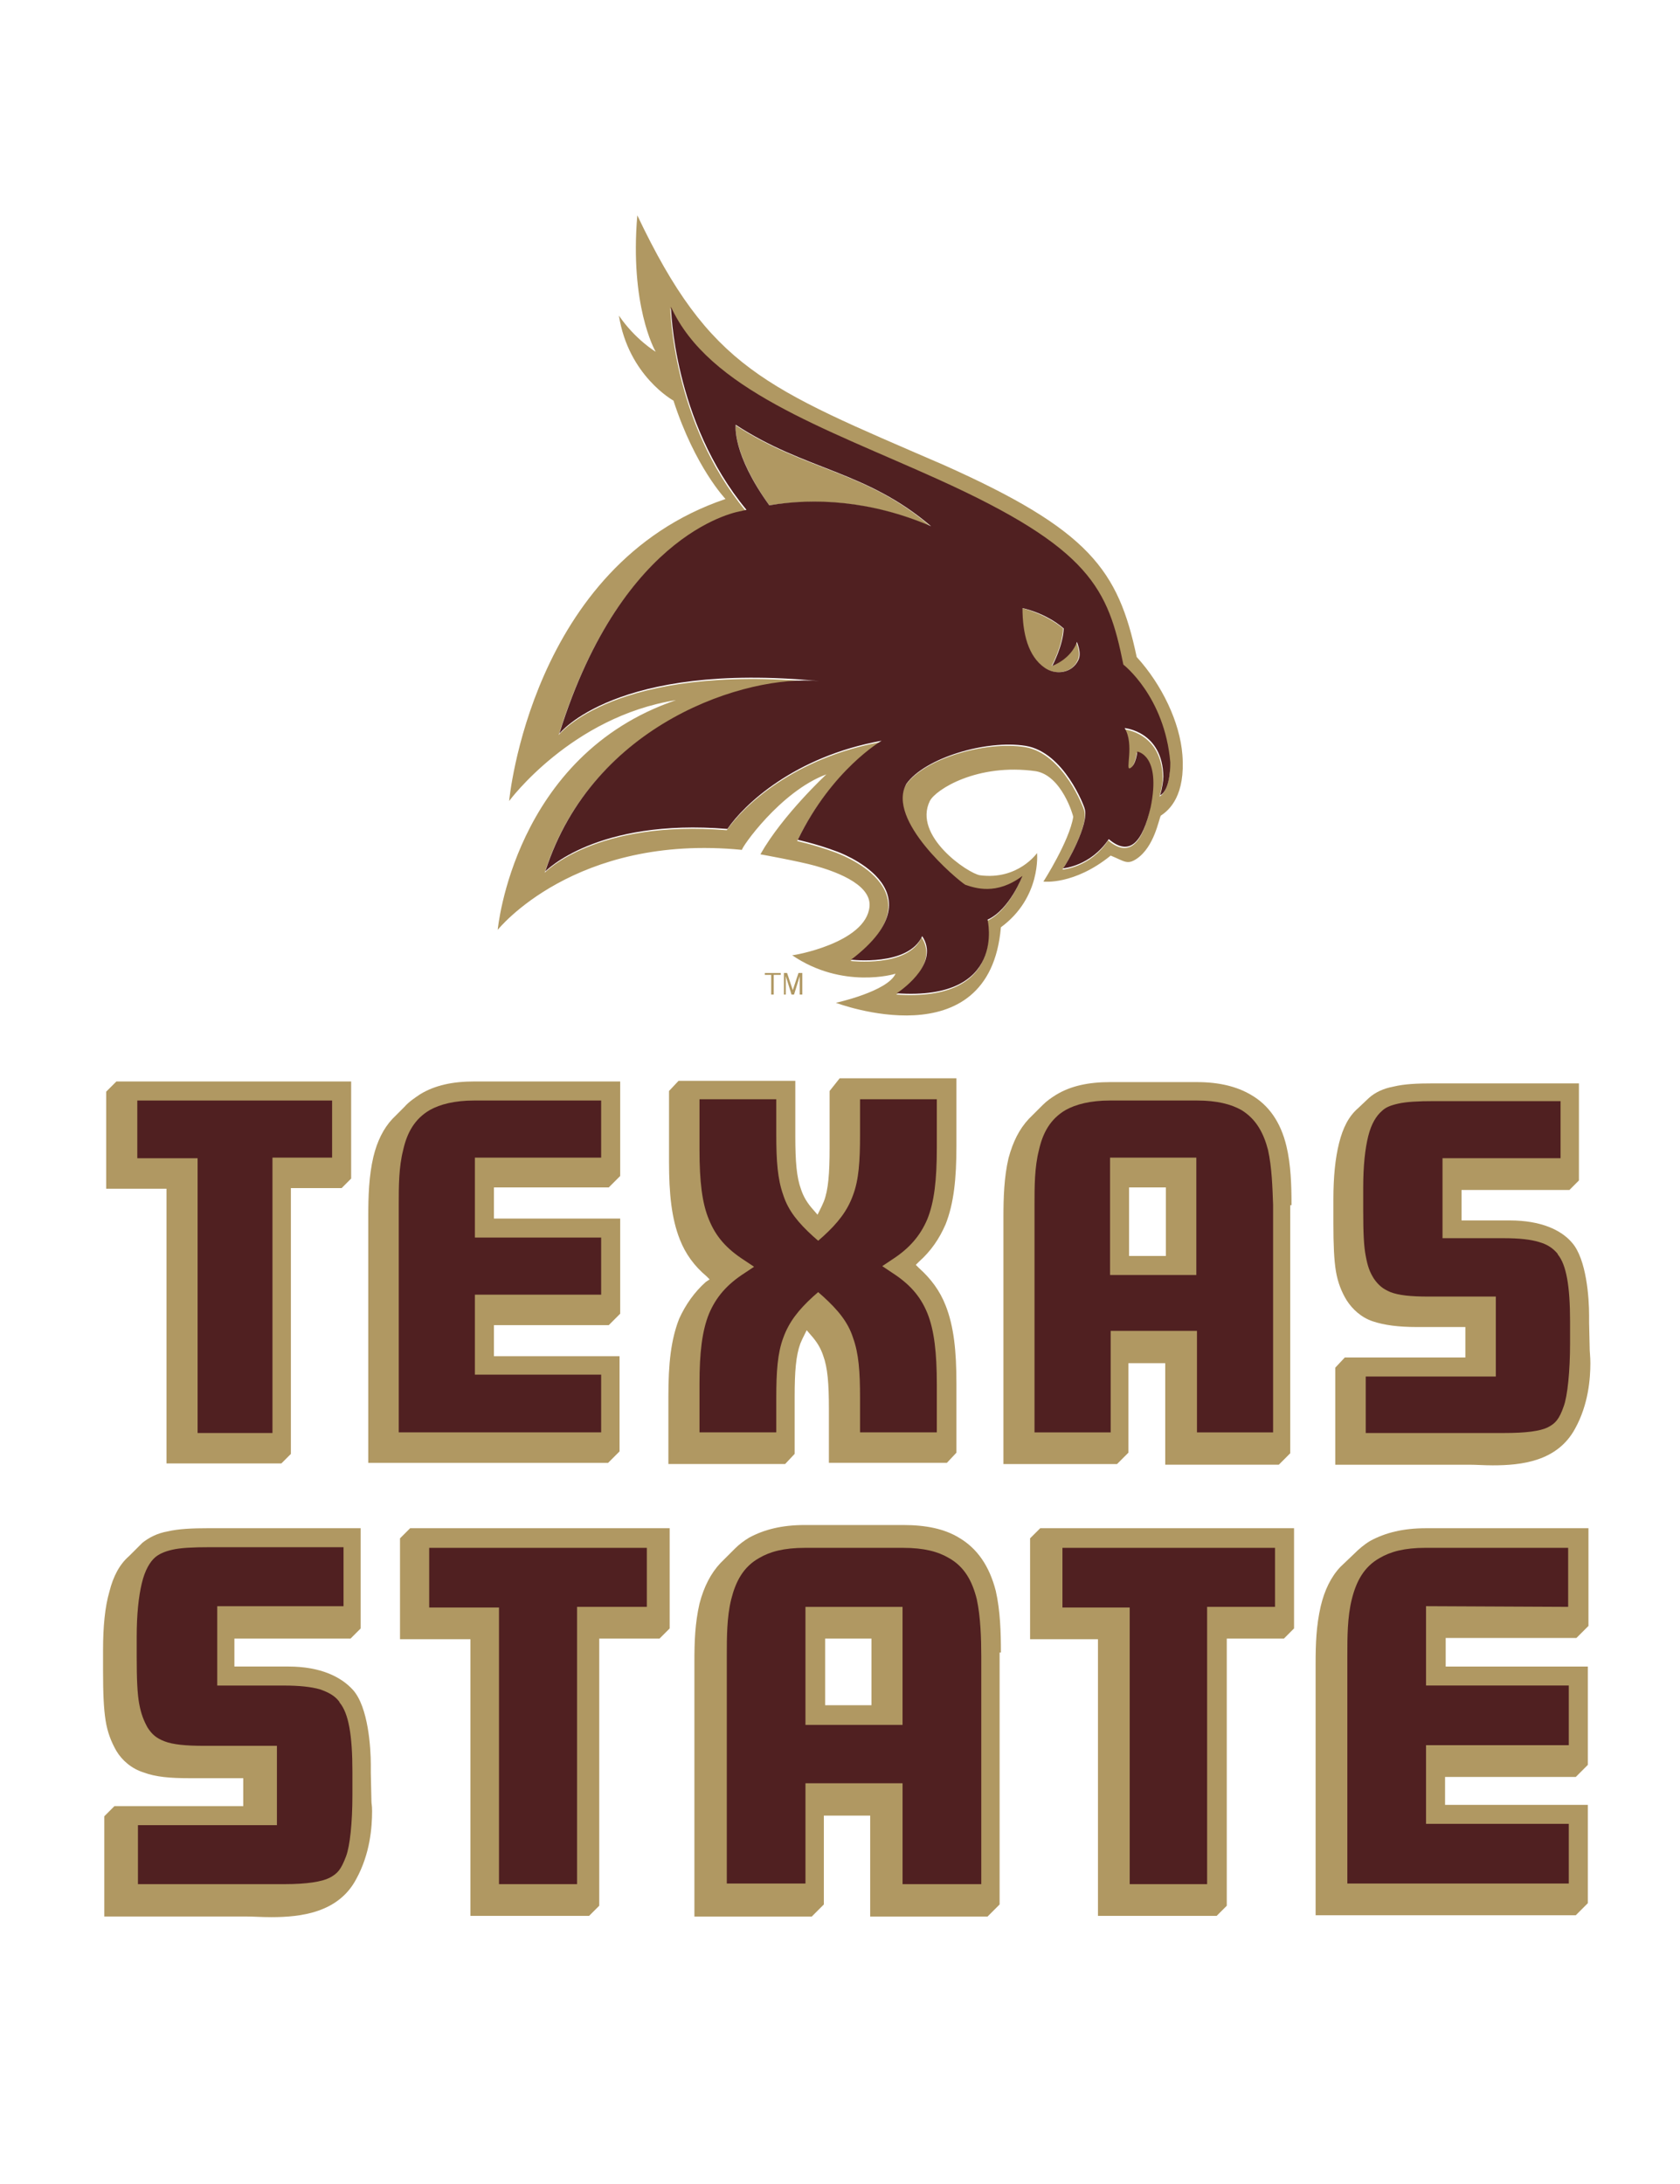 <?xml version="1.0" encoding="utf-8"?>
<!-- Generator: Adobe Illustrator 16.0.3, SVG Export Plug-In . SVG Version: 6.00 Build 0)  -->
<!DOCTYPE svg PUBLIC "-//W3C//DTD SVG 1.1//EN" "http://www.w3.org/Graphics/SVG/1.1/DTD/svg11.dtd">
<svg version="1.1" id="Layer_1" xmlns:x="http://ns.adobe.com/Extensibility/1.0/" xmlns:i="http://ns.adobe.com/AdobeIllustrator/10.0/" xmlns:graph="http://ns.adobe.com/Graphs/1.0/"
	 xmlns="http://www.w3.org/2000/svg" xmlns:xlink="http://www.w3.org/1999/xlink" xmlns:a="http://ns.adobe.com/AdobeSVGViewerExtensions/3.0/"
	 x="0px" y="0px" width="100px" height="130px" viewBox="0 0 100 130" enable-background="new 0 0 100 130" xml:space="preserve">
<polygon fill="#B09862" points="6.322,64.979 6.322,70.757 9.91,70.757 9.91,87.11 16.747,87.11 17.314,86.544 17.314,70.72 
	20.335,70.72 20.902,70.152 20.902,64.374 6.927,64.374 "/>
<g>
	<path fill="#B09862" d="M49.381,64.94v3.362v0.037c0,1.511-0.077,2.493-0.341,3.172c-0.077,0.188-0.151,0.34-0.228,0.492
		l-0.149,0.301l-0.228-0.264c-0.377-0.416-0.604-0.793-0.755-1.246c-0.265-0.718-0.34-1.663-0.34-3.173v-0.075v-3.211h-6.95
		l-0.567,0.604v4.23c0,1.888,0.151,3.361,0.643,4.608c0.339,0.868,0.868,1.586,1.586,2.189l0.188,0.189l-0.227,0.15
		c-0.68,0.604-1.209,1.36-1.586,2.191c-0.491,1.247-0.642,2.682-0.642,4.608v4.04h6.949l0.567-0.604V83.22v-0.074
		c0-1.511,0.075-2.455,0.339-3.174c0.076-0.188,0.151-0.339,0.227-0.49l0.151-0.302l0.226,0.264
		c0.377,0.417,0.604,0.793,0.755,1.247c0.265,0.717,0.34,1.662,0.34,3.172V83.9v3.173h7.025l0.566-0.604v-4.116
		c0-1.927-0.151-3.4-0.643-4.646c-0.34-0.87-0.869-1.587-1.586-2.229l-0.188-0.189l0.188-0.188c0.717-0.642,1.209-1.36,1.586-2.229
		c0.491-1.246,0.643-2.719,0.643-4.645v-4.042h-6.95L49.381,64.94z"/>
	<path fill="#B09862" d="M80.842,65.96c-0.567,0.491-0.906,1.171-1.134,2.077c-0.227,0.906-0.34,2.002-0.34,3.362l0,0
		c0,0,0,0,0,0.037v1.284v0.076c0,1.284,0.038,2.19,0.15,2.87c0.114,0.68,0.341,1.246,0.643,1.737l0,0l0,0
		c0.341,0.529,0.869,1.02,1.549,1.246c0.681,0.227,1.512,0.341,2.645,0.341h0.038l0,0h2.831v1.813h-7.176l-0.566,0.604v5.779h8.008
		c0.377,0,0.869,0.037,1.36,0.037c1.699,0,3.851-0.226,4.908-2.19c0.794-1.435,0.907-2.984,0.907-3.89
		c0-0.379-0.038-0.643-0.038-0.755l-0.038-1.663l0,0c0,0,0-0.188,0-0.453c0-0.98-0.15-3.323-1.019-4.305
		c-0.642-0.756-1.851-1.322-3.702-1.322h-2.645h-0.226v-1.813h6.421l0.566-0.568v-5.777h-5.402h-3.248l0,0l0,0
		c-1.019,0-1.736,0.037-2.379,0.189c-0.604,0.113-1.094,0.339-1.473,0.679L80.842,65.96z"/>
	<path fill="#B09862" d="M23.356,66.603c-0.528,0.565-0.906,1.321-1.133,2.266c-0.265,1.133-0.302,2.343-0.302,3.513v14.692h14.277
		l0.68-0.68v-5.666H29.4v-1.851h6.836l0.68-0.68v-5.665H29.4v-1.852h6.836l0.68-0.68v-5.627h-8.687c-1.284,0-2.341,0.227-3.21,0.755
		c-0.34,0.227-0.68,0.454-0.944,0.755L23.356,66.603z"/>
	<path fill="#B09862" d="M76.876,71.739c0-1.171-0.038-2.418-0.302-3.513c-0.341-1.436-1.058-2.455-2.116-3.06
		c-0.831-0.491-1.888-0.755-3.209-0.755h-5.175c-1.284,0-2.342,0.227-3.211,0.755c-0.302,0.188-0.566,0.377-0.793,0.604l0,0
		l-0.832,0.831l0,0c-0.565,0.604-0.943,1.358-1.208,2.341c-0.264,1.134-0.302,2.342-0.302,3.513v14.692h6.761l0.68-0.68v-5.325h2.19
		v6.043h6.761l0.679-0.68V71.739H76.876z M69.397,74.76h-2.191v-4.079h2.191V74.76z"/>
	<path fill="#502021" d="M81.295,85.298h8.195h0.039c1.321,0,2.151-0.113,2.605-0.34c0.452-0.227,0.68-0.49,0.943-1.246
		c0.228-0.604,0.379-2.115,0.379-3.74v-1.284c0,0,0,0,0-0.037c0-2.114-0.228-3.361-0.718-3.965L92.7,74.609
		c-0.264-0.302-0.565-0.528-1.094-0.68c-0.492-0.15-1.172-0.227-2.077-0.227h-3.665v-4.76h7.026v-3.399h-4.269h-3.248l0,0
		c-0.981,0-1.661,0.039-2.152,0.151c-0.492,0.113-0.756,0.228-0.983,0.453c-0.302,0.265-0.604,0.718-0.794,1.474
		c-0.188,0.755-0.3,1.774-0.3,3.059v1.323v0.075c0,1.284,0.037,2.114,0.15,2.681c0.112,0.605,0.227,0.944,0.491,1.36
		c0.264,0.378,0.528,0.604,0.981,0.793c0.491,0.189,1.208,0.265,2.266,0.265h0.039l0,0c0,0,0,0,0.038,0h3.928v4.759h-7.743V85.298z"
		/>
</g>
<polygon fill="#502021" points="11.762,68.943 11.762,85.298 16.218,85.298 16.218,68.906 19.768,68.906 19.768,65.507 
	8.173,65.507 8.173,68.943 "/>
<g>
	<path fill="#502021" d="M41.637,68.452c0,1.851,0.151,3.173,0.567,4.155c0.415,1.02,1.058,1.737,2.115,2.417l0.566,0.378
		l-0.566,0.378c-1.058,0.68-1.7,1.436-2.115,2.417c-0.416,1.021-0.567,2.343-0.567,4.155v2.907h4.57v-2.04
		c0-1.585,0.076-2.68,0.416-3.587c0.34-0.945,0.907-1.661,1.775-2.455l0.303-0.265l0.301,0.265c0.869,0.794,1.473,1.51,1.775,2.455
		c0.34,0.944,0.416,2.002,0.416,3.587v2.04h4.57v-2.869c0-1.851-0.151-3.211-0.565-4.231c-0.418-1.019-1.059-1.736-2.117-2.416
		l-0.565-0.378l0.565-0.378c1.059-0.68,1.699-1.436,2.117-2.417c0.414-1.021,0.565-2.343,0.565-4.23v-2.908h-4.57v2.115
		c0,1.585-0.075,2.681-0.416,3.588c-0.339,0.944-0.906,1.662-1.775,2.454l-0.301,0.265l-0.303-0.265
		c-0.868-0.792-1.473-1.51-1.775-2.454c-0.34-0.944-0.416-2.04-0.416-3.588v-2.115h-4.57V68.452z"/>
	<path fill="#502021" d="M75.478,68.452c-0.264-1.02-0.717-1.85-1.586-2.379c-0.604-0.34-1.435-0.566-2.643-0.566h-5.175
		c-1.171,0-2.04,0.227-2.645,0.566c-0.906,0.529-1.359,1.359-1.586,2.379c-0.265,1.021-0.265,2.191-0.265,3.248v13.56h4.533v-6.042
		h5.137v6.042h4.531V71.7C75.742,70.681,75.705,69.473,75.478,68.452 M71.21,75.894h-5.136v-6.987h5.136V75.894z"/>
	<path fill="#502021" d="M35.783,68.906v-3.399h-7.554c-1.17,0-2.039,0.227-2.644,0.566c-0.907,0.529-1.36,1.359-1.586,2.379
		c-0.264,1.021-0.264,2.191-0.264,3.248v13.56h12.048v-3.436h-7.516v-4.76h7.516v-3.399h-7.516v-4.759H35.783z"/>
</g>
<polygon fill="#B09862" points="23.81,91.568 23.81,97.572 28.002,97.572 28.002,114.04 35.065,114.04 35.669,113.437 
	35.669,97.535 39.257,97.535 39.862,96.931 39.862,90.964 24.414,90.964 "/>
<polygon fill="#B09862" points="61.919,90.964 61.314,91.568 61.314,97.572 65.355,97.572 65.355,114.04 72.419,114.04 
	73.022,113.437 73.022,97.535 76.423,97.535 77.026,96.931 77.026,90.964 "/>
<g>
	<path fill="#B09862" d="M7.682,92.625c-0.566,0.491-0.944,1.208-1.17,2.115c-0.264,0.906-0.378,2.077-0.378,3.475l0,0
		c0,0,0,0,0,0.037v1.097v0.076c0,1.358,0.038,2.265,0.151,2.983c0.113,0.717,0.34,1.283,0.642,1.813l0,0l0,0
		c0.339,0.566,0.906,1.058,1.624,1.283c0.717,0.266,1.548,0.341,2.719,0.341h0.038l0,0h3.172v1.662H6.813l-0.604,0.604v5.967h8.498
		c0.377,0,0.869,0.038,1.435,0.038c1.776,0,4.004-0.265,5.062-2.267c0.83-1.51,0.944-3.097,0.944-4.041
		c0-0.378-0.038-0.416-0.038-0.566l-0.038-1.7l0,0c0,0,0-0.189,0-0.49c0-1.021-0.151-3.438-1.057-4.456
		c-0.68-0.756-1.889-1.398-3.853-1.398h-2.719h-0.491v-1.662h6.912l0.604-0.604v-5.967H16.03h-3.588l0,0l0,0
		c-1.02,0-1.813,0.038-2.456,0.188c-0.642,0.113-1.132,0.379-1.51,0.68L7.682,92.625z"/>
	<path fill="#B09862" d="M79.785,93.268c-0.568,0.604-0.946,1.397-1.171,2.341c-0.267,1.172-0.304,2.229-0.304,3.438v14.957h15.486
		l0.717-0.718v-5.854h-8.498v-1.661h7.781l0.717-0.718v-5.854h-8.46v-1.699h7.78l0.718-0.718v-5.816h-9.669
		c-1.36,0-2.417,0.264-3.324,0.755c-0.377,0.227-0.68,0.492-0.981,0.793L79.785,93.268z"/>
	<path fill="#B09862" d="M59.578,98.365c0-1.208-0.039-2.492-0.304-3.662c-0.377-1.474-1.095-2.53-2.189-3.172
		c-0.868-0.529-1.965-0.756-3.324-0.756h-5.854c-1.36,0-2.417,0.264-3.324,0.756c-0.302,0.188-0.566,0.377-0.831,0.642l0,0
		l-0.869,0.867l0,0c-0.566,0.604-0.982,1.398-1.247,2.418c-0.264,1.171-0.302,2.229-0.302,3.437v15.184h6.987l0.718-0.718v-5.288
		h2.758v6.006h6.986l0.718-0.718V98.365H59.578z M51.872,101.501h-2.757v-3.966h2.757V101.501z"/>
</g>
<polygon fill="#502021" points="29.702,95.685 29.702,112.152 34.348,112.152 34.348,95.646 38.502,95.646 38.502,92.134 
	25.547,92.134 25.547,95.685 "/>
<polygon fill="#502021" points="67.244,95.685 67.244,112.152 71.852,112.152 71.852,95.646 75.895,95.646 75.895,92.134 
	63.241,92.134 63.241,95.685 "/>
<path fill="#502021" d="M8.173,112.152h8.725h0.038c1.36,0,2.228-0.151,2.682-0.378c0.491-0.265,0.68-0.491,0.982-1.284
	c0.227-0.604,0.377-1.964,0.377-3.663v-1.323c0,0,0,0,0-0.037c0-2.19-0.227-3.475-0.755-4.117l-0.038-0.074
	c-0.264-0.341-0.604-0.529-1.134-0.719c-0.528-0.151-1.246-0.226-2.114-0.226h-4.004v-4.723h7.516v-3.512H16.03h-3.588l0,0
	c-0.982,0-1.7,0.037-2.191,0.151c-0.49,0.112-0.792,0.264-1.019,0.453c-0.302,0.265-0.605,0.755-0.793,1.549
	c-0.189,0.793-0.302,1.851-0.302,3.172v1.134v0.075c0,1.322,0.038,2.189,0.15,2.795c0.114,0.604,0.265,0.982,0.492,1.397
	c0.264,0.416,0.528,0.642,1.02,0.83c0.49,0.19,1.246,0.266,2.342,0.266h0.037l0,0c0,0,0,0,0.038,0h4.268v4.721H8.211v3.513H8.173z"
	/>
<path fill="#502021" d="M58.142,95.193c-0.265-1.057-0.717-1.926-1.661-2.454c-0.642-0.379-1.474-0.605-2.72-0.605h-5.854
	c-1.246,0-2.077,0.227-2.719,0.605c-0.945,0.528-1.398,1.397-1.662,2.454c-0.264,1.058-0.264,2.267-0.264,3.362v13.56h4.683v-5.969
	h5.779v6.006h4.685v-13.56C58.407,97.498,58.368,96.251,58.142,95.193 M53.723,102.673h-5.779v-7.026h5.779V102.673z"/>
<path fill="#502021" d="M93.343,95.646v-3.513h-8.498c-1.246,0-2.077,0.227-2.72,0.605c-0.943,0.528-1.397,1.397-1.66,2.454
	c-0.266,1.058-0.266,2.267-0.266,3.362v13.56H93.38v-3.551h-8.497v-4.684h8.497v-3.55h-8.497v-4.723L93.343,95.646z"/>
<g>
	<g>
		<path fill="#B09862" d="M70.38,44.923c-0.151-1.927-1.209-4.156-2.72-5.817c-1.097-5.175-2.796-7.554-11.521-11.444
			c-10.65-4.608-13.861-5.704-18.204-14.844c-0.453,5.325,1.02,8.008,1.095,8.12c0,0-1.208-0.717-2.19-2.152
			c0.566,3.588,3.248,5.061,3.248,5.061c1.284,3.965,3.097,5.855,3.097,5.855C31.59,33.63,30.306,47.68,30.306,47.68
			s3.701-5.023,9.934-6.005C30.57,44.96,29.626,55.348,29.626,55.348s4.57-5.741,14.541-4.76c-0.076-0.076,2.266-3.475,5.023-4.495
			c0,0-2.607,2.418-3.928,4.759c0,0,2.304,0.416,3.248,0.68c0.944,0.265,3.361,1.02,3.248,2.418
			c-0.188,2.19-4.608,2.945-4.608,2.908c2.983,2.039,6.12,1.132,6.157,1.095c-0.453,1.058-3.55,1.738-3.55,1.738
			s9.14,3.474,9.82-4.495c2.416-1.775,2.152-4.419,2.152-4.419s-1.135,1.624-3.399,1.322c-0.718-0.114-4.003-2.342-2.983-4.419
			c0.34-0.68,2.832-2.267,6.308-1.775c1.549,0.264,2.228,2.644,2.228,2.719c-0.227,1.436-1.775,3.852-1.775,3.852
			s1.813,0.228,4.005-1.548c0.83,0.34,0.98,0.567,1.548,0.189c1.058-0.717,1.321-2.38,1.435-2.568
			C69.623,48.208,70.568,47.34,70.38,44.923z M69.02,47.416c0.112-0.416,0.189-0.868,0.189-1.096
			c-0.038-2.719-2.305-2.908-2.305-2.908c0.605,0.982,0,2.607,0.34,2.38c0.34-0.227,0.416-0.982,0.416-0.982
			s1.435,0.189,0.792,3.324c-0.451,2.078-1.246,2.947-2.491,1.889c-1.058,1.623-2.72,1.737-2.72,1.737
			c0.151-0.189,1.623-2.682,1.284-3.551c0-0.037-1.21-3.361-3.512-3.739c-2.343-0.377-6.007,0.68-7.102,2.267
			c-1.21,2.152,3.059,5.703,3.513,6.005c0.528,0.189,1.85,0.643,3.399-0.529c0,0-0.757,2.002-2.078,2.606
			c0,0,1.17,4.834-5.401,4.381c0.492-0.303,2.532-1.852,1.512-3.399c-0.794,1.813-4.23,1.398-4.23,1.398
			c5.551-4.23-0.906-6.459-0.906-6.459c-1.323-0.491-2.342-0.68-2.267-0.68c2.038-4.192,4.985-5.892,4.985-5.892
			c-5.174,0.944-8.196,3.815-9.177,5.25c-7.819-0.642-10.84,2.531-10.84,2.531c2.795-8.837,11.935-11.747,16.317-11.331
			c-12.125-1.17-15.486,3.135-15.486,3.135c3.814-12.237,10.801-13.295,10.839-13.257c0.076-0.039,0.189-0.039,0.302-0.076
			c-4.381-5.288-4.495-12.087-4.495-12.087c2.229,4.911,9.141,7.214,15.9,10.274c9.064,4.116,10.084,6.534,11.03,11.028
			c0,0,2.453,1.888,2.793,5.816C69.661,45.376,69.7,47,69.02,47.416z"/>
		<polygon fill="#B09862" points="45.527,58.028 45.904,58.028 45.904,59.2 46.055,59.2 46.055,58.028 46.472,58.028 46.472,57.916 
			45.527,57.916 		"/>
		<polygon fill="#B09862" points="47.189,58.936 46.85,57.916 46.661,57.916 46.661,59.2 46.773,59.2 46.773,58.104 47.114,59.2 
			47.264,59.2 47.604,58.104 47.604,59.2 47.755,59.2 47.755,57.916 47.529,57.916 		"/>
		<path fill="#B09862" d="M45.792,30.079c2.643-0.415,6.043-0.302,9.63,1.284c-3.891-3.361-7.478-3.323-11.632-6.043
			C43.79,25.283,43.563,26.944,45.792,30.079z"/>
		<path fill="#B09862" d="M62.599,39.635c0,0,0.643-1.171,0.68-2.228c-1.095-0.907-2.454-1.209-2.454-1.209
			c0,1.549,0.377,2.87,1.321,3.55c0.642,0.453,1.661,0.339,2.002-0.453c0.228-0.453-0.113-1.096-0.113-1.133
			C63.694,39.257,62.599,39.635,62.599,39.635z"/>
	</g>
	<path fill="#502021" d="M69.661,45.376c-0.339-3.928-2.794-5.816-2.794-5.816c-0.906-4.495-1.926-6.912-11.028-11.028
		c-6.761-3.06-13.673-5.364-15.901-10.273c0,0,0.113,6.798,4.494,12.085c-0.113,0.039-0.189,0.039-0.302,0.076
		c-0.038,0-7.025,1.02-10.84,13.256c0,0,3.324-4.305,15.485-3.135c-4.344-0.415-13.484,2.493-16.317,11.331
		c0,0,3.022-3.172,10.84-2.53c0.982-1.436,3.965-4.307,9.179-5.25c0,0-2.947,1.7-4.987,5.892c-0.076,0,0.944,0.189,2.267,0.68
		c0,0,6.459,2.229,0.906,6.459c0,0,3.399,0.416,4.23-1.398c1.021,1.549-1.019,3.06-1.511,3.4c6.571,0.453,5.401-4.381,5.401-4.381
		c1.322-0.604,2.077-2.606,2.077-2.606c-1.548,1.171-2.833,0.718-3.399,0.529c-0.491-0.302-4.722-3.852-3.512-6.005
		c1.096-1.548,4.758-2.644,7.101-2.266c2.304,0.377,3.512,3.663,3.512,3.739c0.302,0.907-1.133,3.399-1.284,3.551
		c0,0,1.625-0.113,2.72-1.737c1.246,1.057,2.003,0.189,2.492-1.889c0.642-3.134-0.793-3.323-0.793-3.323s-0.074,0.793-0.415,0.981
		c-0.34,0.227,0.265-1.397-0.34-2.379c0,0,2.267,0.188,2.304,2.908c0,0.227-0.075,0.679-0.188,1.095
		C69.7,47,69.661,45.376,69.661,45.376z M45.792,30.079c-2.229-3.096-2.002-4.759-2.002-4.796c4.154,2.72,7.742,2.72,11.632,6.043
		C51.835,29.777,48.435,29.626,45.792,30.079z M64.185,39.295c-0.378,0.792-1.358,0.906-2.001,0.453
		c-0.982-0.68-1.322-2.04-1.322-3.55c0,0,1.36,0.265,2.454,1.209c-0.037,1.02-0.68,2.228-0.68,2.228s1.097-0.378,1.475-1.436
		C64.072,38.2,64.412,38.842,64.185,39.295z"/>
</g>
</svg>
